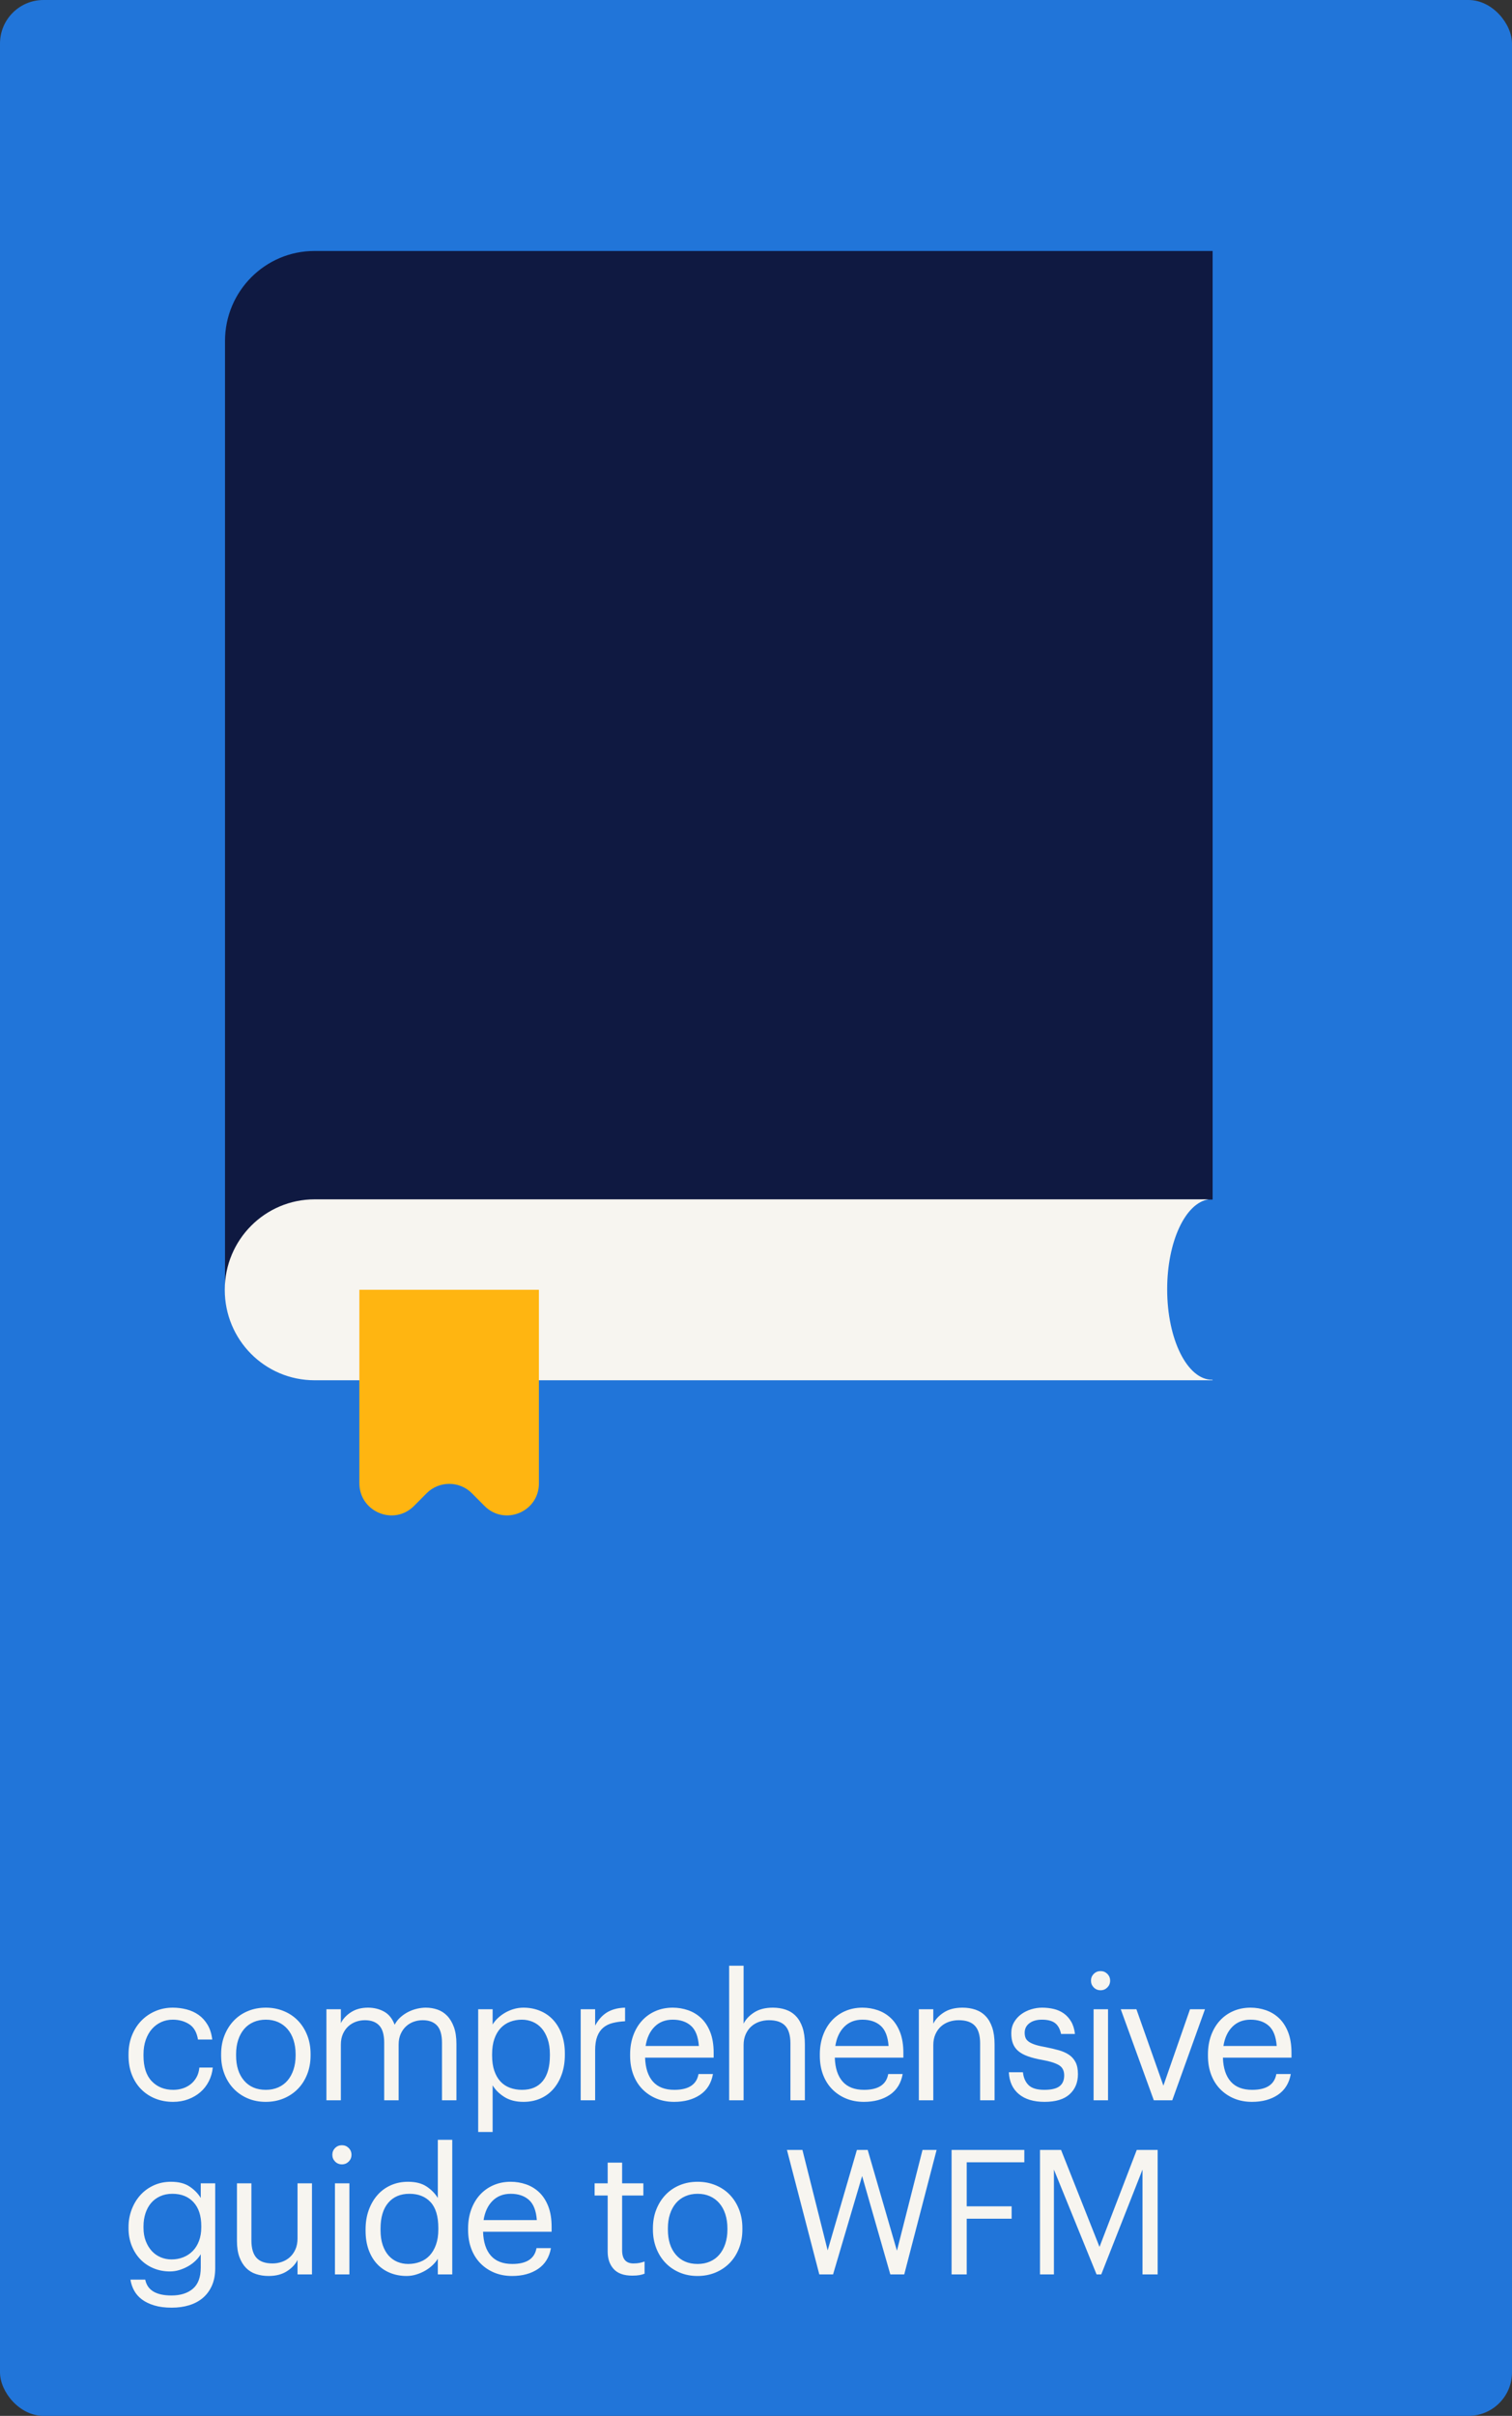 <?xml version="1.0" encoding="UTF-8"?>
<svg width="278px" height="444px" viewBox="0 0 278 444" version="1.1" xmlns="http://www.w3.org/2000/svg" xmlns:xlink="http://www.w3.org/1999/xlink">
    <rect x="0" y="0" width="278" height="444" fill="#333333" stroke="none"/>
    <!-- Generator: Sketch 57.1 (83088) - https://sketch.com -->
    <title>Group 8 Copy 5</title>
    <desc>Created with Sketch.</desc>
    <g id="new" stroke="none" stroke-width="1" fill="none" fill-rule="evenodd">
        <g id="Group-8-Copy-5" transform="translate(-165, -37)">
            <rect id="Rectangle" fill="#2175D9" fill-rule="nonzero" x="165" y="37" width="278" height="444" rx="8"></rect>
            <g id="people/search-selection-people/on-navy">
                <g id="Brandbook_illustration_UseBackgroundTurquoise">
                    <rect id="Rectangle-path" x="0" y="0" width="574" height="381.929"></rect>
                    <path d="M374.328,257.465 L387.953,257.465 L387.953,124.599 L387.953,99.661 L387.953,83.126 L222.81,83.126 L222.81,83.126 C213.742,83.126 206.372,90.54 206.372,99.661 L206.372,99.661 L206.372,274.09 L374.328,274.09 L374.328,257.465 Z" id="Shape" fill="#0F1941" fill-rule="nonzero"></path>
                    <path d="M387.863,290.581 C383.307,290.581 379.599,283.167 379.599,273.955 C379.599,265.194 382.95,258.049 387.238,257.42 L222.855,257.42 C213.742,257.42 206.327,264.834 206.327,274.045 C206.327,283.257 213.698,290.671 222.855,290.671 L387.953,290.671 L387.953,290.626 C387.908,290.581 387.908,290.581 387.863,290.581 Z" id="Shape" fill="#F7F5F0" fill-rule="nonzero"></path>
                    <path d="M254.079,313.766 L251.756,311.429 C249.478,309.138 245.726,309.138 243.447,311.429 L241.125,313.766 C237.417,317.495 231.074,314.844 231.074,309.587 L231.074,274.045 L264.085,274.045 L264.085,309.587 C264.129,314.844 257.786,317.495 254.079,313.766 Z" id="Shape" fill="#FFB511" fill-rule="nonzero"></path>
                </g>
            </g>
            <path d="M196.824,423.288 C195.651,423.288 194.568,423.091 193.576,422.696 C192.584,422.301 191.72,421.736 190.984,421 C190.248,420.264 189.672,419.373 189.256,418.328 C188.84,417.283 188.632,416.109 188.632,414.808 L188.632,414.552 C188.632,413.272 188.845,412.104 189.272,411.048 C189.699,409.992 190.28,409.091 191.016,408.344 C191.752,407.597 192.611,407.016 193.592,406.6 C194.573,406.184 195.629,405.976 196.76,405.976 C197.635,405.976 198.483,406.083 199.304,406.296 C200.125,406.509 200.861,406.845 201.512,407.304 C202.163,407.763 202.712,408.365 203.16,409.112 C203.608,409.859 203.896,410.765 204.024,411.832 L201.4,411.832 C201.187,410.509 200.648,409.571 199.784,409.016 C198.92,408.461 197.912,408.184 196.76,408.184 C195.992,408.184 195.283,408.333 194.632,408.632 C193.981,408.931 193.416,409.352 192.936,409.896 C192.456,410.44 192.077,411.107 191.8,411.896 C191.523,412.685 191.384,413.571 191.384,414.552 L191.384,414.808 C191.384,416.877 191.891,418.44 192.904,419.496 C193.917,420.552 195.235,421.08 196.856,421.08 C197.453,421.08 198.024,420.995 198.568,420.824 C199.112,420.653 199.603,420.397 200.04,420.056 C200.477,419.715 200.84,419.288 201.128,418.776 C201.416,418.264 201.592,417.667 201.656,416.984 L204.12,416.984 C204.035,417.88 203.795,418.717 203.4,419.496 C203.005,420.275 202.488,420.941 201.848,421.496 C201.208,422.051 200.461,422.488 199.608,422.808 C198.755,423.128 197.827,423.288 196.824,423.288 Z M213.88,421.08 C214.712,421.08 215.469,420.931 216.152,420.632 C216.835,420.333 217.411,419.907 217.88,419.352 C218.349,418.797 218.712,418.131 218.968,417.352 C219.224,416.573 219.352,415.715 219.352,414.776 L219.352,414.552 C219.352,413.592 219.224,412.717 218.968,411.928 C218.712,411.139 218.344,410.467 217.864,409.912 C217.384,409.357 216.808,408.931 216.136,408.632 C215.464,408.333 214.712,408.184 213.88,408.184 C213.048,408.184 212.291,408.333 211.608,408.632 C210.925,408.931 210.349,409.357 209.88,409.912 C209.411,410.467 209.048,411.133 208.792,411.912 C208.536,412.691 208.408,413.56 208.408,414.52 L208.408,414.776 C208.408,416.696 208.893,418.227 209.864,419.368 C210.835,420.509 212.173,421.08 213.88,421.08 Z M213.848,423.288 C212.653,423.288 211.555,423.075 210.552,422.648 C209.549,422.221 208.685,421.629 207.96,420.872 C207.235,420.115 206.669,419.213 206.264,418.168 C205.859,417.123 205.656,415.992 205.656,414.776 L205.656,414.52 C205.656,413.261 205.864,412.109 206.28,411.064 C206.696,410.019 207.267,409.117 207.992,408.36 C208.717,407.603 209.581,407.016 210.584,406.6 C211.587,406.184 212.685,405.976 213.88,405.976 C215.053,405.976 216.147,406.184 217.16,406.6 C218.173,407.016 219.043,407.597 219.768,408.344 C220.493,409.091 221.064,409.987 221.48,411.032 C221.896,412.077 222.104,413.229 222.104,414.488 L222.104,414.744 C222.104,416.003 221.896,417.16 221.48,418.216 C221.064,419.272 220.488,420.173 219.752,420.92 C219.016,421.667 218.147,422.248 217.144,422.664 C216.141,423.08 215.043,423.288 213.848,423.288 Z M225.016,406.264 L227.672,406.264 L227.672,408.824 C228.056,408.035 228.68,407.363 229.544,406.808 C230.408,406.253 231.448,405.976 232.664,405.976 C233.752,405.976 234.733,406.216 235.608,406.696 C236.483,407.176 237.133,407.981 237.56,409.112 C237.837,408.579 238.2,408.115 238.648,407.72 C239.096,407.325 239.576,407 240.088,406.744 C240.6,406.488 241.133,406.296 241.688,406.168 C242.243,406.04 242.776,405.976 243.288,405.976 C244.035,405.976 244.749,406.093 245.432,406.328 C246.115,406.563 246.712,406.947 247.224,407.48 C247.736,408.013 248.147,408.701 248.456,409.544 C248.765,410.387 248.92,411.416 248.92,412.632 L248.92,423 L246.264,423 L246.264,412.44 C246.264,410.968 245.96,409.907 245.352,409.256 C244.744,408.605 243.864,408.28 242.712,408.28 C242.157,408.28 241.619,408.371 241.096,408.552 C240.573,408.733 240.104,409.011 239.688,409.384 C239.272,409.757 238.936,410.227 238.68,410.792 C238.424,411.357 238.296,412.013 238.296,412.76 L238.296,423 L235.64,423 L235.64,412.44 C235.64,410.968 235.336,409.907 234.728,409.256 C234.12,408.605 233.24,408.28 232.088,408.28 C231.533,408.28 230.995,408.371 230.472,408.552 C229.949,408.733 229.48,409.011 229.064,409.384 C228.648,409.757 228.312,410.227 228.056,410.792 C227.8,411.357 227.672,412.013 227.672,412.76 L227.672,423 L225.016,423 L225.016,406.264 Z M252.92,406.264 L255.576,406.264 L255.576,409.08 C255.811,408.675 256.125,408.285 256.52,407.912 C256.915,407.539 257.357,407.208 257.848,406.92 C258.339,406.632 258.872,406.403 259.448,406.232 C260.024,406.061 260.621,405.976 261.24,405.976 C262.328,405.976 263.341,406.168 264.28,406.552 C265.219,406.936 266.024,407.491 266.696,408.216 C267.368,408.941 267.896,409.827 268.28,410.872 C268.664,411.917 268.856,413.091 268.856,414.392 L268.856,414.648 C268.856,415.928 268.675,417.096 268.312,418.152 C267.949,419.208 267.437,420.12 266.776,420.888 C266.115,421.656 265.315,422.248 264.376,422.664 C263.437,423.08 262.392,423.288 261.24,423.288 C259.853,423.288 258.685,422.989 257.736,422.392 C256.787,421.795 256.067,421.08 255.576,420.248 L255.576,428.824 L252.92,428.824 L252.92,406.264 Z M260.984,421.08 C262.648,421.08 263.917,420.541 264.792,419.464 C265.667,418.387 266.104,416.824 266.104,414.776 L266.104,414.52 C266.104,413.475 265.965,412.552 265.688,411.752 C265.411,410.952 265.043,410.291 264.584,409.768 C264.125,409.245 263.581,408.851 262.952,408.584 C262.323,408.317 261.656,408.184 260.952,408.184 C260.184,408.184 259.464,408.312 258.792,408.568 C258.12,408.824 257.539,409.213 257.048,409.736 C256.557,410.259 256.173,410.92 255.896,411.72 C255.619,412.52 255.48,413.453 255.48,414.52 L255.48,414.776 C255.48,415.843 255.613,416.771 255.88,417.56 C256.147,418.349 256.52,419.005 257,419.528 C257.48,420.051 258.061,420.44 258.744,420.696 C259.427,420.952 260.173,421.08 260.984,421.08 Z M271.768,406.264 L274.424,406.264 L274.424,409.272 C274.68,408.803 274.973,408.371 275.304,407.976 C275.635,407.581 276.013,407.24 276.44,406.952 C276.867,406.664 277.368,406.435 277.944,406.264 C278.52,406.093 279.181,405.997 279.928,405.976 L279.928,408.472 C279.096,408.515 278.339,408.621 277.656,408.792 C276.973,408.963 276.392,409.251 275.912,409.656 C275.432,410.061 275.064,410.6 274.808,411.272 C274.552,411.944 274.424,412.792 274.424,413.816 L274.424,423 L271.768,423 L271.768,406.264 Z M288.952,423.288 C287.757,423.288 286.669,423.085 285.688,422.68 C284.707,422.275 283.853,421.704 283.128,420.968 C282.403,420.232 281.843,419.341 281.448,418.296 C281.053,417.251 280.856,416.088 280.856,414.808 L280.856,414.552 C280.856,413.293 281.048,412.136 281.432,411.08 C281.816,410.024 282.355,409.117 283.048,408.36 C283.741,407.603 284.568,407.016 285.528,406.6 C286.488,406.184 287.544,405.976 288.696,405.976 C289.656,405.976 290.589,406.131 291.496,406.44 C292.403,406.749 293.208,407.235 293.912,407.896 C294.616,408.557 295.176,409.416 295.592,410.472 C296.008,411.528 296.216,412.803 296.216,414.296 L296.216,415.16 L283.608,415.16 C283.672,417.08 284.152,418.547 285.048,419.56 C285.944,420.573 287.256,421.08 288.984,421.08 C291.608,421.08 293.091,420.109 293.432,418.168 L296.088,418.168 C295.789,419.853 295,421.128 293.72,421.992 C292.44,422.856 290.851,423.288 288.952,423.288 Z M293.496,413.016 C293.368,411.288 292.883,410.051 292.04,409.304 C291.197,408.557 290.083,408.184 288.696,408.184 C287.331,408.184 286.216,408.616 285.352,409.48 C284.488,410.344 283.939,411.523 283.704,413.016 L293.496,413.016 Z M299.064,398.264 L301.72,398.264 L301.72,408.92 C302.104,408.131 302.749,407.443 303.656,406.856 C304.563,406.269 305.709,405.976 307.096,405.976 C307.949,405.976 308.739,406.099 309.464,406.344 C310.189,406.589 310.813,406.984 311.336,407.528 C311.859,408.072 312.264,408.771 312.552,409.624 C312.84,410.477 312.984,411.512 312.984,412.728 L312.984,423 L310.328,423 L310.328,412.536 C310.328,411.064 310.008,409.987 309.368,409.304 C308.728,408.621 307.736,408.28 306.392,408.28 C305.773,408.28 305.181,408.376 304.616,408.568 C304.051,408.76 303.555,409.048 303.128,409.432 C302.701,409.816 302.36,410.296 302.104,410.872 C301.848,411.448 301.72,412.109 301.72,412.856 L301.72,423 L299.064,423 L299.064,398.264 Z M323.832,423.288 C322.637,423.288 321.549,423.085 320.568,422.68 C319.587,422.275 318.733,421.704 318.008,420.968 C317.283,420.232 316.723,419.341 316.328,418.296 C315.933,417.251 315.736,416.088 315.736,414.808 L315.736,414.552 C315.736,413.293 315.928,412.136 316.312,411.08 C316.696,410.024 317.235,409.117 317.928,408.36 C318.621,407.603 319.448,407.016 320.408,406.6 C321.368,406.184 322.424,405.976 323.576,405.976 C324.536,405.976 325.469,406.131 326.376,406.44 C327.283,406.749 328.088,407.235 328.792,407.896 C329.496,408.557 330.056,409.416 330.472,410.472 C330.888,411.528 331.096,412.803 331.096,414.296 L331.096,415.16 L318.488,415.16 C318.552,417.08 319.032,418.547 319.928,419.56 C320.824,420.573 322.136,421.08 323.864,421.08 C326.488,421.08 327.971,420.109 328.312,418.168 L330.968,418.168 C330.669,419.853 329.88,421.128 328.6,421.992 C327.32,422.856 325.731,423.288 323.832,423.288 Z M328.376,413.016 C328.248,411.288 327.763,410.051 326.92,409.304 C326.077,408.557 324.963,408.184 323.576,408.184 C322.211,408.184 321.096,408.616 320.232,409.48 C319.368,410.344 318.819,411.523 318.584,413.016 L328.376,413.016 Z M333.944,406.264 L336.6,406.264 L336.6,408.92 C336.984,408.131 337.629,407.443 338.536,406.856 C339.443,406.269 340.589,405.976 341.976,405.976 C342.829,405.976 343.619,406.099 344.344,406.344 C345.069,406.589 345.693,406.984 346.216,407.528 C346.739,408.072 347.144,408.771 347.432,409.624 C347.72,410.477 347.864,411.512 347.864,412.728 L347.864,423 L345.208,423 L345.208,412.536 C345.208,411.064 344.888,409.987 344.248,409.304 C343.608,408.621 342.616,408.28 341.272,408.28 C340.653,408.28 340.061,408.376 339.496,408.568 C338.931,408.76 338.435,409.048 338.008,409.432 C337.581,409.816 337.24,410.296 336.984,410.872 C336.728,411.448 336.6,412.109 336.6,412.856 L336.6,423 L333.944,423 L333.944,406.264 Z M357.048,423.288 C355.043,423.288 353.469,422.813 352.328,421.864 C351.187,420.915 350.573,419.576 350.488,417.848 L353.08,417.848 C353.187,418.851 353.533,419.64 354.12,420.216 C354.707,420.792 355.672,421.08 357.016,421.08 C358.296,421.08 359.224,420.861 359.8,420.424 C360.376,419.987 360.664,419.32 360.664,418.424 C360.664,417.549 360.339,416.92 359.688,416.536 C359.037,416.152 358.061,415.843 356.76,415.608 C355.672,415.416 354.755,415.187 354.008,414.92 C353.261,414.653 352.664,414.328 352.216,413.944 C351.768,413.56 351.443,413.101 351.24,412.568 C351.037,412.035 350.936,411.405 350.936,410.68 C350.936,409.912 351.107,409.235 351.448,408.648 C351.789,408.061 352.232,407.571 352.776,407.176 C353.32,406.781 353.928,406.483 354.6,406.28 C355.272,406.077 355.939,405.976 356.6,405.976 C357.347,405.976 358.061,406.056 358.744,406.216 C359.427,406.376 360.04,406.648 360.584,407.032 C361.128,407.416 361.581,407.917 361.944,408.536 C362.307,409.155 362.541,409.912 362.648,410.808 L360.088,410.808 C359.896,409.891 359.528,409.224 358.984,408.808 C358.44,408.392 357.635,408.184 356.568,408.184 C355.608,408.184 354.84,408.403 354.264,408.84 C353.688,409.277 353.4,409.859 353.4,410.584 C353.4,410.968 353.459,411.293 353.576,411.56 C353.693,411.827 353.901,412.061 354.2,412.264 C354.499,412.467 354.899,412.648 355.4,412.808 C355.901,412.968 356.536,413.112 357.304,413.24 C358.157,413.411 358.947,413.597 359.672,413.8 C360.397,414.003 361.021,414.28 361.544,414.632 C362.067,414.984 362.472,415.443 362.76,416.008 C363.048,416.573 363.192,417.304 363.192,418.2 C363.192,419.736 362.68,420.968 361.656,421.896 C360.632,422.824 359.096,423.288 357.048,423.288 Z M366.072,406.264 L368.728,406.264 L368.728,423 L366.072,423 L366.072,406.264 Z M367.352,402.776 C366.861,402.776 366.445,402.605 366.104,402.264 C365.763,401.923 365.592,401.507 365.592,401.016 C365.592,400.525 365.763,400.109 366.104,399.768 C366.445,399.427 366.861,399.256 367.352,399.256 C367.843,399.256 368.259,399.427 368.6,399.768 C368.941,400.109 369.112,400.525 369.112,401.016 C369.112,401.507 368.941,401.923 368.6,402.264 C368.259,402.605 367.843,402.776 367.352,402.776 Z M371.064,406.264 L373.944,406.264 L378.904,420.312 L383.8,406.264 L386.552,406.264 L380.536,423 L377.144,423 L371.064,406.264 Z M395.192,423.288 C393.997,423.288 392.909,423.085 391.928,422.68 C390.947,422.275 390.093,421.704 389.368,420.968 C388.643,420.232 388.083,419.341 387.688,418.296 C387.293,417.251 387.096,416.088 387.096,414.808 L387.096,414.552 C387.096,413.293 387.288,412.136 387.672,411.08 C388.056,410.024 388.595,409.117 389.288,408.36 C389.981,407.603 390.808,407.016 391.768,406.6 C392.728,406.184 393.784,405.976 394.936,405.976 C395.896,405.976 396.829,406.131 397.736,406.44 C398.643,406.749 399.448,407.235 400.152,407.896 C400.856,408.557 401.416,409.416 401.832,410.472 C402.248,411.528 402.456,412.803 402.456,414.296 L402.456,415.16 L389.848,415.16 C389.912,417.08 390.392,418.547 391.288,419.56 C392.184,420.573 393.496,421.08 395.224,421.08 C397.848,421.08 399.331,420.109 399.672,418.168 L402.328,418.168 C402.029,419.853 401.24,421.128 399.96,421.992 C398.68,422.856 397.091,423.288 395.192,423.288 Z M399.736,413.016 C399.608,411.288 399.123,410.051 398.28,409.304 C397.437,408.557 396.323,408.184 394.936,408.184 C393.571,408.184 392.456,408.616 391.592,409.48 C390.728,410.344 390.179,411.523 389.944,413.016 L399.736,413.016 Z M196.568,461.112 C195.331,461.112 194.259,460.973 193.352,460.696 C192.445,460.419 191.688,460.051 191.08,459.592 C190.472,459.133 189.997,458.589 189.656,457.96 C189.315,457.331 189.091,456.664 188.984,455.96 L191.704,455.96 C192.088,457.901 193.699,458.872 196.536,458.872 C198.179,458.872 199.485,458.461 200.456,457.64 C201.427,456.819 201.912,455.512 201.912,453.72 L201.912,451.288 C201.677,451.693 201.363,452.088 200.968,452.472 C200.573,452.856 200.125,453.192 199.624,453.48 C199.123,453.768 198.584,454.003 198.008,454.184 C197.432,454.365 196.845,454.456 196.248,454.456 C195.16,454.456 194.147,454.259 193.208,453.864 C192.269,453.469 191.464,452.92 190.792,452.216 C190.12,451.512 189.592,450.675 189.208,449.704 C188.824,448.733 188.632,447.672 188.632,446.52 L188.632,446.296 C188.632,445.165 188.824,444.093 189.208,443.08 C189.592,442.067 190.125,441.181 190.808,440.424 C191.491,439.667 192.312,439.069 193.272,438.632 C194.232,438.195 195.288,437.976 196.44,437.976 C197.848,437.976 198.989,438.269 199.864,438.856 C200.739,439.443 201.421,440.141 201.912,440.952 L201.912,438.264 L204.568,438.264 L204.568,453.88 C204.568,455.096 204.365,456.157 203.96,457.064 C203.555,457.971 203,458.723 202.296,459.32 C201.592,459.917 200.755,460.365 199.784,460.664 C198.813,460.963 197.741,461.112 196.568,461.112 Z M196.536,452.248 C197.304,452.248 198.024,452.115 198.696,451.848 C199.368,451.581 199.949,451.197 200.44,450.696 C200.931,450.195 201.315,449.576 201.592,448.84 C201.869,448.104 202.008,447.267 202.008,446.328 L202.008,446.104 C202.008,444.227 201.533,442.771 200.584,441.736 C199.635,440.701 198.339,440.184 196.696,440.184 C195.864,440.184 195.117,440.333 194.456,440.632 C193.795,440.931 193.24,441.341 192.792,441.864 C192.344,442.387 191.997,443.016 191.752,443.752 C191.507,444.488 191.384,445.293 191.384,446.168 L191.384,446.424 C191.384,447.341 191.523,448.157 191.8,448.872 C192.077,449.587 192.445,450.195 192.904,450.696 C193.363,451.197 193.907,451.581 194.536,451.848 C195.165,452.115 195.832,452.248 196.536,452.248 Z M214.392,455.288 C213.56,455.288 212.787,455.171 212.072,454.936 C211.357,454.701 210.744,454.323 210.232,453.8 C209.72,453.277 209.315,452.611 209.016,451.8 C208.717,450.989 208.568,450.008 208.568,448.856 L208.568,438.264 L211.224,438.264 L211.224,448.728 C211.224,450.2 211.539,451.277 212.168,451.96 C212.797,452.643 213.773,452.984 215.096,452.984 C215.693,452.984 216.269,452.888 216.824,452.696 C217.379,452.504 217.869,452.216 218.296,451.832 C218.723,451.448 219.064,450.968 219.32,450.392 C219.576,449.816 219.704,449.155 219.704,448.408 L219.704,438.264 L222.36,438.264 L222.36,455 L219.704,455 L219.704,452.344 C219.32,453.133 218.675,453.821 217.768,454.408 C216.861,454.995 215.736,455.288 214.392,455.288 Z M226.584,438.264 L229.24,438.264 L229.24,455 L226.584,455 L226.584,438.264 Z M227.864,434.776 C227.373,434.776 226.957,434.605 226.616,434.264 C226.275,433.923 226.104,433.507 226.104,433.016 C226.104,432.525 226.275,432.109 226.616,431.768 C226.957,431.427 227.373,431.256 227.864,431.256 C228.355,431.256 228.771,431.427 229.112,431.768 C229.453,432.109 229.624,432.525 229.624,433.016 C229.624,433.507 229.453,433.923 229.112,434.264 C228.771,434.605 228.355,434.776 227.864,434.776 Z M239.768,455.288 C238.68,455.288 237.672,455.101 236.744,454.728 C235.816,454.355 235.016,453.811 234.344,453.096 C233.672,452.381 233.149,451.507 232.776,450.472 C232.403,449.437 232.216,448.269 232.216,446.968 L232.216,446.712 C232.216,445.432 232.408,444.259 232.792,443.192 C233.176,442.125 233.709,441.203 234.392,440.424 C235.075,439.645 235.896,439.043 236.856,438.616 C237.816,438.189 238.872,437.976 240.024,437.976 C241.432,437.976 242.573,438.269 243.448,438.856 C244.323,439.443 245.005,440.141 245.496,440.952 L245.496,430.264 L248.152,430.264 L248.152,455 L245.496,455 L245.496,452.12 C245.261,452.525 244.941,452.92 244.536,453.304 C244.131,453.688 243.677,454.024 243.176,454.312 C242.675,454.6 242.131,454.835 241.544,455.016 C240.957,455.197 240.365,455.288 239.768,455.288 Z M240.056,453.08 C240.824,453.08 241.549,452.952 242.232,452.696 C242.915,452.44 243.501,452.051 243.992,451.528 C244.483,451.005 244.872,450.344 245.16,449.544 C245.448,448.744 245.592,447.811 245.592,446.744 L245.592,446.488 C245.592,444.333 245.117,442.744 244.168,441.72 C243.219,440.696 241.923,440.184 240.28,440.184 C238.616,440.184 237.315,440.739 236.376,441.848 C235.437,442.957 234.968,444.536 234.968,446.584 L234.968,446.84 C234.968,447.907 235.101,448.829 235.368,449.608 C235.635,450.387 235.997,451.032 236.456,451.544 C236.915,452.056 237.453,452.44 238.072,452.696 C238.691,452.952 239.352,453.08 240.056,453.08 Z M259.16,455.288 C257.965,455.288 256.877,455.085 255.896,454.68 C254.915,454.275 254.061,453.704 253.336,452.968 C252.611,452.232 252.051,451.341 251.656,450.296 C251.261,449.251 251.064,448.088 251.064,446.808 L251.064,446.552 C251.064,445.293 251.256,444.136 251.64,443.08 C252.024,442.024 252.563,441.117 253.256,440.36 C253.949,439.603 254.776,439.016 255.736,438.6 C256.696,438.184 257.752,437.976 258.904,437.976 C259.864,437.976 260.797,438.131 261.704,438.44 C262.611,438.749 263.416,439.235 264.12,439.896 C264.824,440.557 265.384,441.416 265.8,442.472 C266.216,443.528 266.424,444.803 266.424,446.296 L266.424,447.16 L253.816,447.16 C253.88,449.08 254.36,450.547 255.256,451.56 C256.152,452.573 257.464,453.08 259.192,453.08 C261.816,453.08 263.299,452.109 263.64,450.168 L266.296,450.168 C265.997,451.853 265.208,453.128 263.928,453.992 C262.648,454.856 261.059,455.288 259.16,455.288 Z M263.704,445.016 C263.576,443.288 263.091,442.051 262.248,441.304 C261.405,440.557 260.291,440.184 258.904,440.184 C257.539,440.184 256.424,440.616 255.56,441.48 C254.696,442.344 254.147,443.523 253.912,445.016 L263.704,445.016 Z M281.24,455.224 C279.704,455.224 278.568,454.819 277.832,454.008 C277.096,453.197 276.728,452.131 276.728,450.808 L276.728,440.504 L274.328,440.504 L274.328,438.264 L276.728,438.264 L276.728,434.456 L279.384,434.456 L279.384,438.264 L283.288,438.264 L283.288,440.504 L279.384,440.504 L279.384,450.552 C279.384,452.173 280.077,452.984 281.464,452.984 C281.891,452.984 282.264,452.952 282.584,452.888 C282.904,452.824 283.213,452.739 283.512,452.632 L283.512,454.872 C283.235,454.979 282.925,455.064 282.584,455.128 C282.243,455.192 281.795,455.224 281.24,455.224 Z M293.272,453.08 C294.104,453.08 294.861,452.931 295.544,452.632 C296.227,452.333 296.803,451.907 297.272,451.352 C297.741,450.797 298.104,450.131 298.36,449.352 C298.616,448.573 298.744,447.715 298.744,446.776 L298.744,446.552 C298.744,445.592 298.616,444.717 298.36,443.928 C298.104,443.139 297.736,442.467 297.256,441.912 C296.776,441.357 296.2,440.931 295.528,440.632 C294.856,440.333 294.104,440.184 293.272,440.184 C292.44,440.184 291.683,440.333 291,440.632 C290.317,440.931 289.741,441.357 289.272,441.912 C288.803,442.467 288.44,443.133 288.184,443.912 C287.928,444.691 287.8,445.56 287.8,446.52 L287.8,446.776 C287.8,448.696 288.285,450.227 289.256,451.368 C290.227,452.509 291.565,453.08 293.272,453.08 Z M293.24,455.288 C292.045,455.288 290.947,455.075 289.944,454.648 C288.941,454.221 288.077,453.629 287.352,452.872 C286.627,452.115 286.061,451.213 285.656,450.168 C285.251,449.123 285.048,447.992 285.048,446.776 L285.048,446.52 C285.048,445.261 285.256,444.109 285.672,443.064 C286.088,442.019 286.659,441.117 287.384,440.36 C288.109,439.603 288.973,439.016 289.976,438.6 C290.979,438.184 292.077,437.976 293.272,437.976 C294.445,437.976 295.539,438.184 296.552,438.6 C297.565,439.016 298.435,439.597 299.16,440.344 C299.885,441.091 300.456,441.987 300.872,443.032 C301.288,444.077 301.496,445.229 301.496,446.488 L301.496,446.744 C301.496,448.003 301.288,449.16 300.872,450.216 C300.456,451.272 299.88,452.173 299.144,452.92 C298.408,453.667 297.539,454.248 296.536,454.664 C295.533,455.08 294.435,455.288 293.24,455.288 Z M309.688,432.12 L312.536,432.12 L317.176,450.584 L322.552,432.12 L324.536,432.12 L329.912,450.648 L334.616,432.12 L337.208,432.12 L331.256,455 L328.696,455 L323.512,436.92 L318.168,455 L315.64,455 L309.688,432.12 Z M339.96,432.12 L353.336,432.12 L353.336,434.392 L342.744,434.392 L342.744,442.488 L351,442.488 L351,444.76 L342.744,444.76 L342.744,455 L339.96,455 L339.96,432.12 Z M356.216,432.12 L360.088,432.12 L367.16,449.944 L374.008,432.12 L377.848,432.12 L377.848,455 L375.064,455 L375.064,435.736 L367.48,455 L366.616,455 L358.776,435.736 L358.776,455 L356.216,455 L356.216,432.12 Z" id="comprehensiveguidetoWFM" fill="#F7F5F0" fill-rule="nonzero"></path>
        </g>
    </g>
</svg>